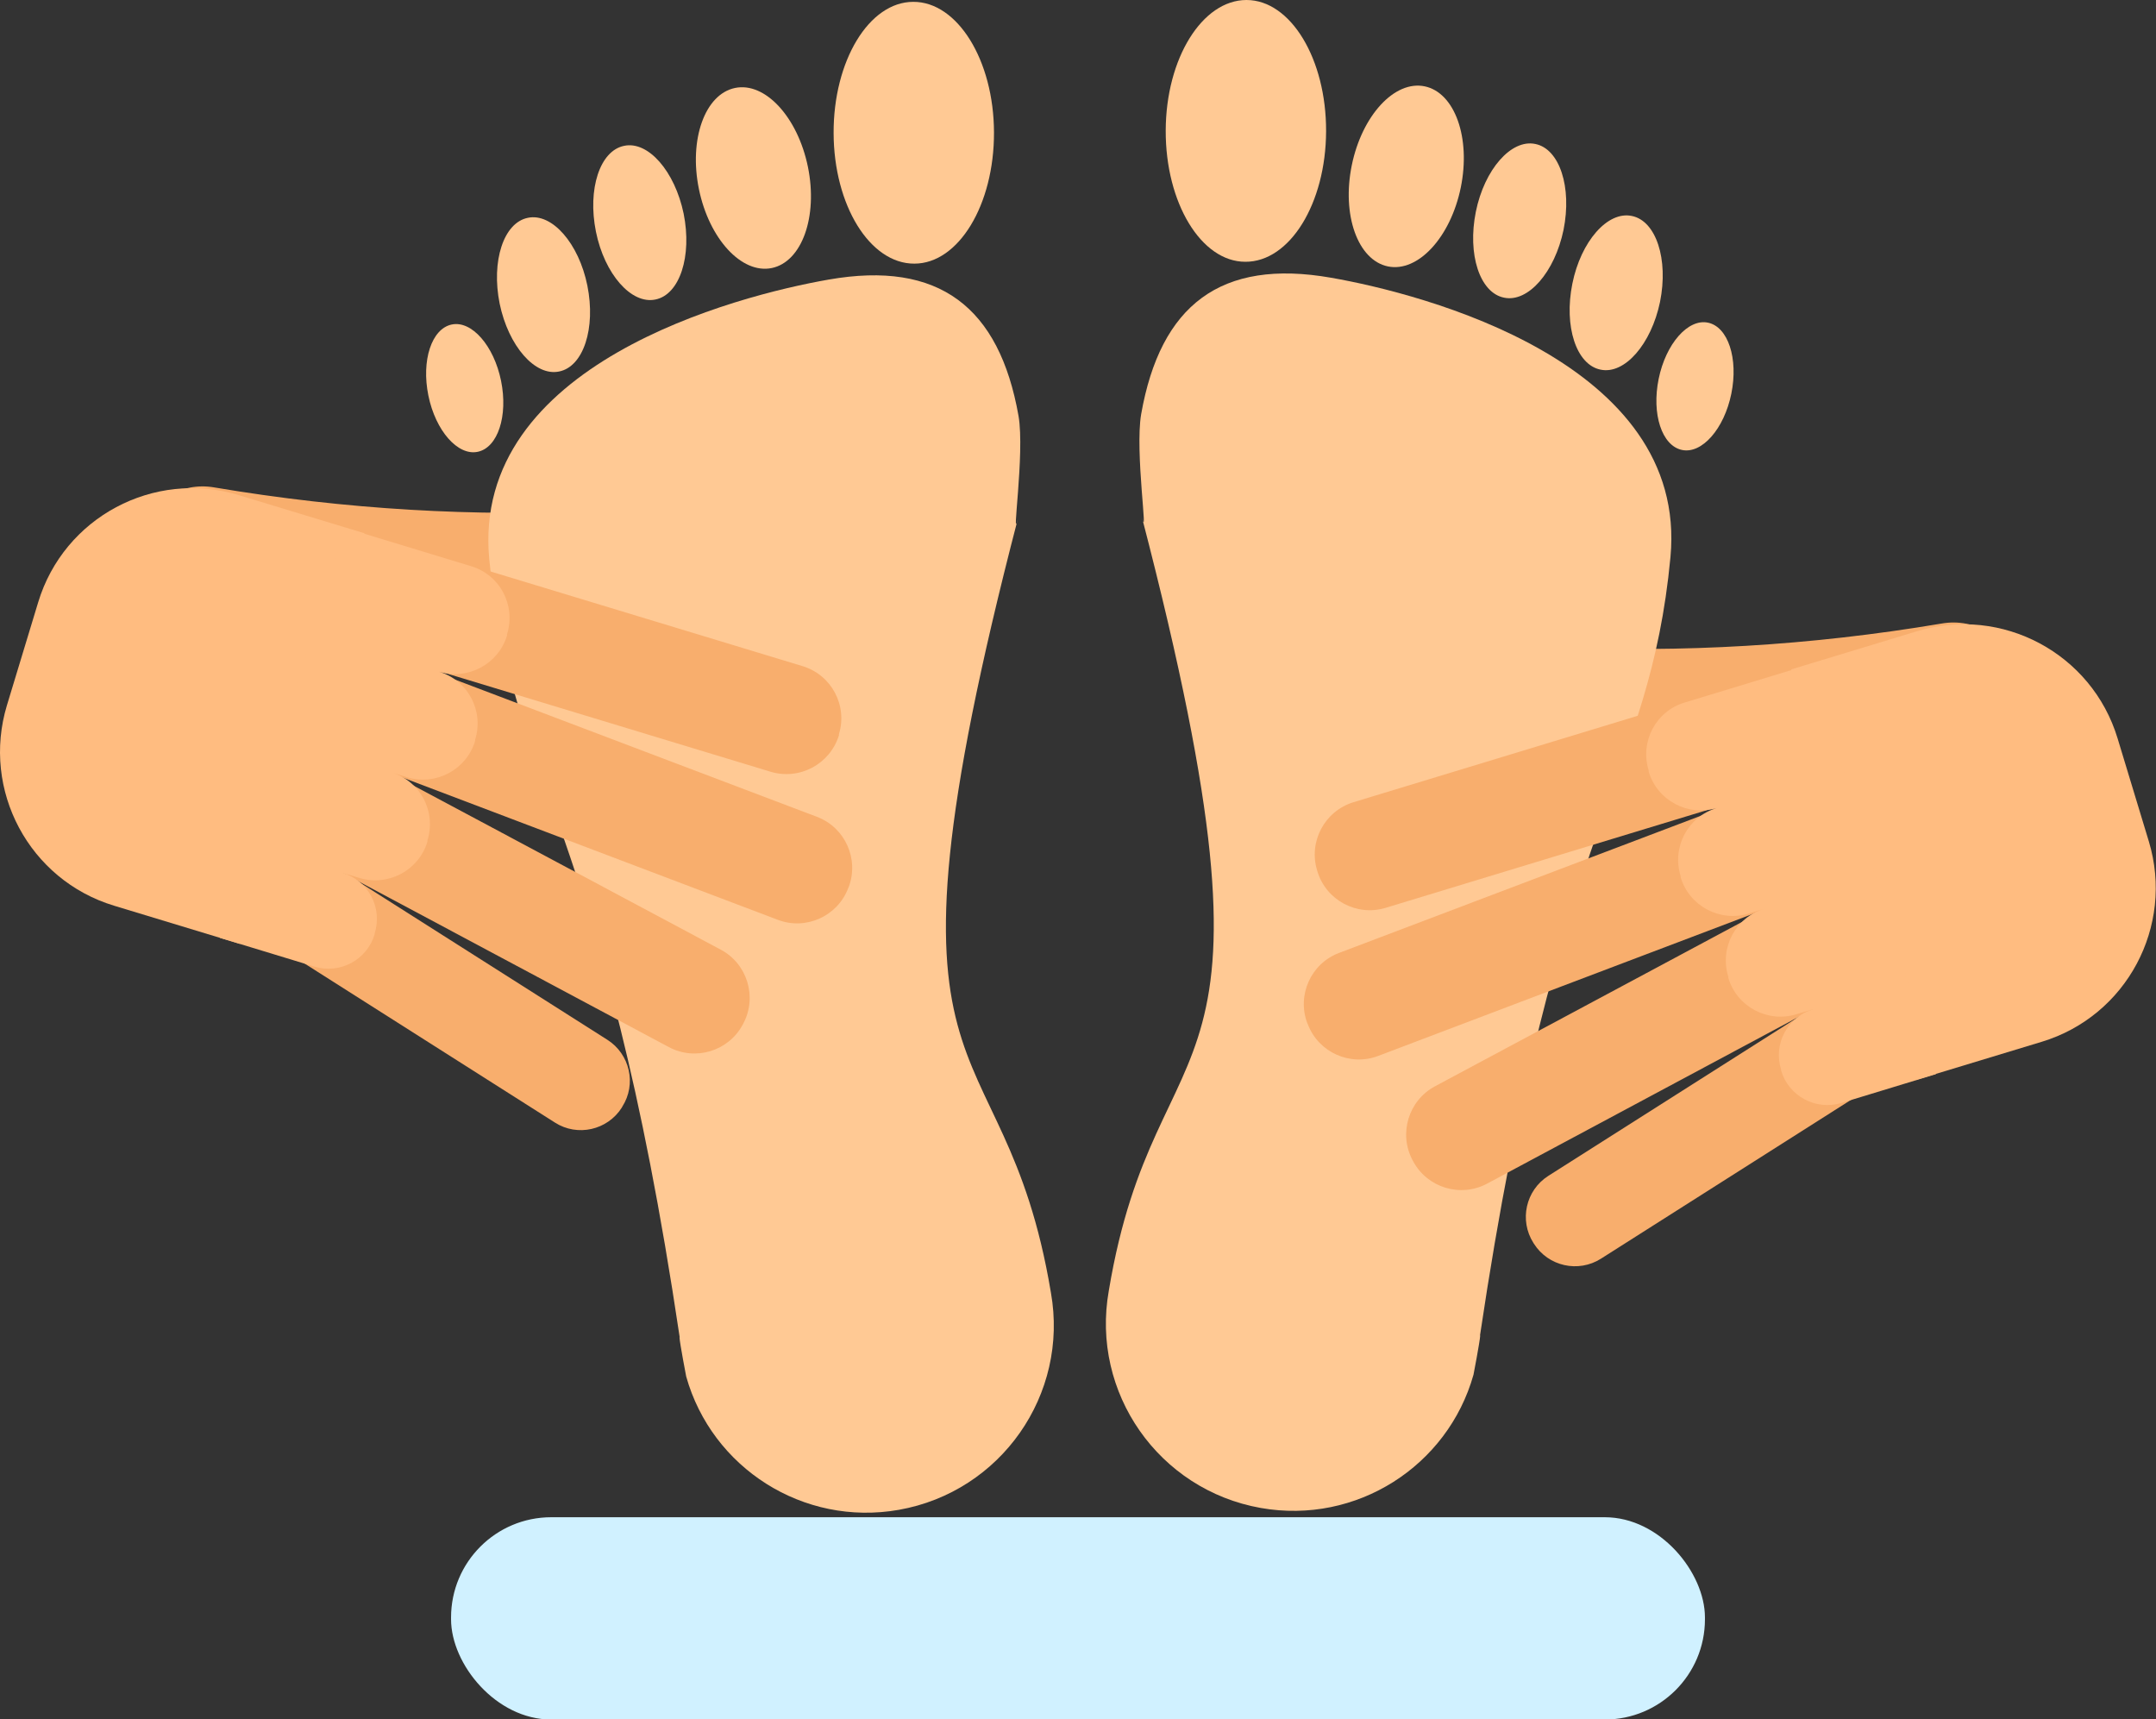 <?xml version="1.0" encoding="UTF-8"?>
<svg id="Layer_2" data-name="Layer 2" xmlns="http://www.w3.org/2000/svg" viewBox="0 0 93.16 74.28">
  <rect x="0" y="0" width="93.16" height="74.28" fill="#333333" stroke="none"/>
  <defs>
    <style>
      .cls-1 {
        fill: #ffc994;
      }

      .cls-2 {
        fill: #d0f1ff;
      }

      .cls-3 {
        fill: #f8ae6d;
      }

      .cls-4 {
        fill: #ffbc80;
      }
    </style>
  </defs>
  <g id="_モバイル" data-name="モバイル">
    <g>
      <rect class="cls-2" x="19.49" y="65.55" width="54.18" height="8.74" rx="4.33" ry="4.33"/>
      <g>
        <path class="cls-3" d="M6.24,23.15s0-.03,0-.05c.18-1.43,1.55-2.3,3.03-2.04,5.69.96,11.28,1.27,16.66,1.01,1.4-.05,2.6,1,2.73,2.4,0,.02,0,.03,0,.05.13,1.4-.92,2.64-2.4,2.7-5.65.3-11.52,0-17.48-.95-1.56-.27-2.72-1.7-2.55-3.12Z"/>
        <path class="cls-3" d="M86.92,29.03s0-.03,0-.05c-.18-1.43-1.55-2.3-3.03-2.04-5.69.96-11.28,1.27-16.66,1.01-1.4-.05-2.6,1-2.73,2.4,0,.02,0,.03,0,.05-.13,1.4.92,2.64,2.4,2.7,5.65.3,11.52,0,17.48-.95,1.56-.27,2.72-1.7,2.55-3.12Z"/>
        <g>
          <path class="cls-1" d="M63.95,57.7c3.34-22.42,7.32-24,8.23-33.63.79-8.42-10.71-11.38-14.66-12.07-4.78-.84-7.38,1.19-8.21,5.89-.28,1.62.33,5.64.03,4.45,6.79,26.11.64,21.01-1.43,33.43-.78,4.4,2.16,8.6,6.57,9.38,4.13.73,8.08-1.81,9.19-5.76,0,0,.27-1.4.29-1.69Z"/>
          <path class="cls-1" d="M57.3,5.67c-.01,3.12-1.57,5.65-3.49,5.64-1.91,0-3.45-2.55-3.44-5.67C50.38,2.52,51.95,0,53.86,0c1.91,0,3.45,2.55,3.44,5.67Z"/>
          <path class="cls-1" d="M63.12,8.1c-.44,2.15-1.85,3.68-3.15,3.41-1.3-.27-2-2.22-1.56-4.37.44-2.15,1.85-3.68,3.15-3.41,1.3.27,2,2.22,1.56,4.37Z"/>
          <path class="cls-1" d="M67.56,9.93c-.38,1.83-1.53,3.15-2.57,2.93-1.05-.21-1.59-1.87-1.22-3.71.37-1.83,1.53-3.15,2.57-2.93,1.05.21,1.59,1.87,1.22,3.71Z"/>
          <path class="cls-1" d="M71.73,13.04c-.38,1.83-1.53,3.15-2.57,2.93-1.05-.21-1.59-1.87-1.22-3.71s1.53-3.15,2.57-2.93c1.05.21,1.59,1.87,1.22,3.71Z"/>
          <path class="cls-1" d="M74.81,17.01c-.31,1.52-1.27,2.61-2.13,2.43-.87-.18-1.32-1.55-1.01-3.07.31-1.52,1.27-2.61,2.13-2.43.87.18,1.32,1.55,1.01,3.07Z"/>
        </g>
        <g>
          <path class="cls-1" d="M29.37,57.78c-3.34-22.42-7.32-24-8.23-33.63-.79-8.42,10.71-11.38,14.66-12.07,4.78-.84,7.38,1.19,8.21,5.89.28,1.62-.33,5.64-.03,4.45-6.79,26.11-.64,21.01,1.43,33.43.78,4.4-2.16,8.6-6.57,9.38-4.13.73-8.08-1.81-9.19-5.76,0,0-.27-1.4-.29-1.69Z"/>
          <path class="cls-1" d="M36.02,5.75c.01,3.12,1.57,5.65,3.49,5.64,1.91,0,3.45-2.55,3.44-5.67S41.37.07,39.46.08c-1.91,0-3.45,2.55-3.44,5.67Z"/>
          <path class="cls-1" d="M30.2,8.17c.44,2.15,1.85,3.68,3.15,3.41,1.3-.27,2-2.22,1.56-4.37-.44-2.15-1.85-3.68-3.15-3.41-1.3.27-2,2.22-1.56,4.37Z"/>
          <path class="cls-1" d="M25.75,10.01c.37,1.83,1.53,3.15,2.57,2.93,1.05-.21,1.59-1.87,1.22-3.71-.38-1.83-1.53-3.15-2.57-2.93-1.05.21-1.59,1.87-1.22,3.71Z"/>
          <path class="cls-1" d="M21.59,13.12c.38,1.83,1.53,3.15,2.57,2.93,1.05-.21,1.59-1.87,1.22-3.71-.37-1.83-1.53-3.15-2.57-2.93-1.05.21-1.59,1.87-1.22,3.71Z"/>
          <path class="cls-1" d="M18.51,17.09c.31,1.52,1.27,2.61,2.13,2.43.87-.18,1.32-1.55,1.01-3.07s-1.27-2.61-2.13-2.43c-.87.18-1.32,1.55-1.01,3.07Z"/>
        </g>
        <g>
          <path class="cls-3" d="M58.82,32.2h16.26c1.3,0,2.36,1.06,2.36,2.36v.05c0,1.3-1.06,2.36-2.36,2.36h-16.26c-1.3,0-2.36-1.06-2.36-2.36v-.05c0-1.3,1.06-2.36,2.36-2.36Z" transform="translate(-7.16 20.96) rotate(-16.91)"/>
          <path class="cls-3" d="M78.33,35.98l-.02-.04c-.46-1.22-1.83-1.83-3.04-1.37l-17.41,6.6c-1.22.46-1.83,1.83-1.37,3.04l.02.04c.46,1.22,1.83,1.83,3.04,1.37l17.41-6.6c1.22-.46,1.83-1.83,1.37-3.04Z"/>
          <path class="cls-3" d="M62.17,42.81h16.26c1.3,0,2.36,1.06,2.36,2.36v.05c0,1.3-1.06,2.36-2.36,2.36h-16.26c-1.3,0-2.36-1.06-2.36-2.36v-.05c0-1.3,1.06-2.36,2.36-2.36Z" transform="translate(-13.01 38.53) rotate(-28.16)"/>
          <path class="cls-3" d="M67.03,46.99h13.02c1.16,0,2.1.94,2.1,2.1v.04c0,1.16-.94,2.1-2.1,2.1h-13.02c-1.16,0-2.1-.94-2.1-2.1v-.04c0-1.16.94-2.1,2.1-2.1Z" transform="translate(-14.87 47.07) rotate(-32.42)"/>
          <path class="cls-4" d="M92.85,36.35l-1.35-4.45c-1.11-3.67-4.99-5.74-8.66-4.63l-5.44,1.65,5.38,17.74,5.44-1.65c3.67-1.11,5.74-4.99,4.63-8.66Z"/>
          <path class="cls-4" d="M83.61,46.42l-4.04,1.23c-1.11.34-2.28-.29-2.61-1.4v-.04c-.35-1.11.28-2.28,1.39-2.61l-.73.22c-1.25.38-2.57-.33-2.94-1.57v-.05c-.39-1.25.31-2.57,1.56-2.94l-.68.21c-1.25.38-2.57-.33-2.94-1.57v-.05c-.39-1.25.31-2.57,1.56-2.94-1.25.38-2.57-.33-2.94-1.57v-.05c-.39-1.25.31-2.57,1.56-2.94l5.46-1.66,5.38,17.74Z"/>
        </g>
        <g>
          <path class="cls-3" d="M16.16,25.68v-.05c.39-1.25,1.71-1.95,2.96-1.57l15.56,4.72c1.25.38,1.95,1.7,1.57,2.94v.05c-.39,1.25-1.71,1.95-2.96,1.57l-15.56-4.72c-1.25-.38-1.95-1.7-1.57-2.94Z"/>
          <path class="cls-3" d="M14.83,30.1l.02-.04c.46-1.22,1.83-1.83,3.04-1.37l17.41,6.6c1.22.46,1.83,1.83,1.37,3.04l-.02.04c-.46,1.22-1.83,1.83-3.04,1.37l-17.41-6.6c-1.22-.46-1.83-1.83-1.37-3.04Z"/>
          <path class="cls-3" d="M22.83,28.82h.05c1.3,0,2.36,1.06,2.36,2.36v16.26c0,1.3-1.06,2.36-2.36,2.36h-.05c-1.3,0-2.36-1.06-2.36-2.36v-16.26c0-1.3,1.06-2.36,2.36-2.36Z" transform="translate(-22.59 40.95) rotate(-61.9)"/>
          <path class="cls-3" d="M12.34,38.63l.02-.04c.62-.98,1.92-1.27,2.89-.65l10.99,6.98c.98.62,1.27,1.92.65,2.89l-.02.04c-.62.98-1.92,1.27-2.89.65l-10.99-6.98c-.98-.62-1.27-1.92-.65-2.89Z"/>
          <path class="cls-4" d="M.3,30.47l1.35-4.45c1.11-3.67,4.99-5.74,8.66-4.63l5.44,1.65-5.38,17.74-5.44-1.65c-3.67-1.11-5.74-4.99-4.63-8.66Z"/>
          <path class="cls-4" d="M9.54,40.53l4.04,1.23c1.11.34,2.28-.29,2.61-1.4v-.04c.35-1.11-.28-2.28-1.39-2.61l.73.22c1.25.38,2.57-.33,2.94-1.57v-.05c.39-1.25-.31-2.57-1.56-2.94l.68.21c1.25.38,2.57-.33,2.94-1.57v-.05c.39-1.25-.31-2.57-1.56-2.94,1.25.38,2.57-.33,2.94-1.57v-.05c.39-1.25-.31-2.57-1.56-2.94l-5.46-1.66-5.38,17.74Z"/>
        </g>
      </g>
    </g>
  </g>
</svg>